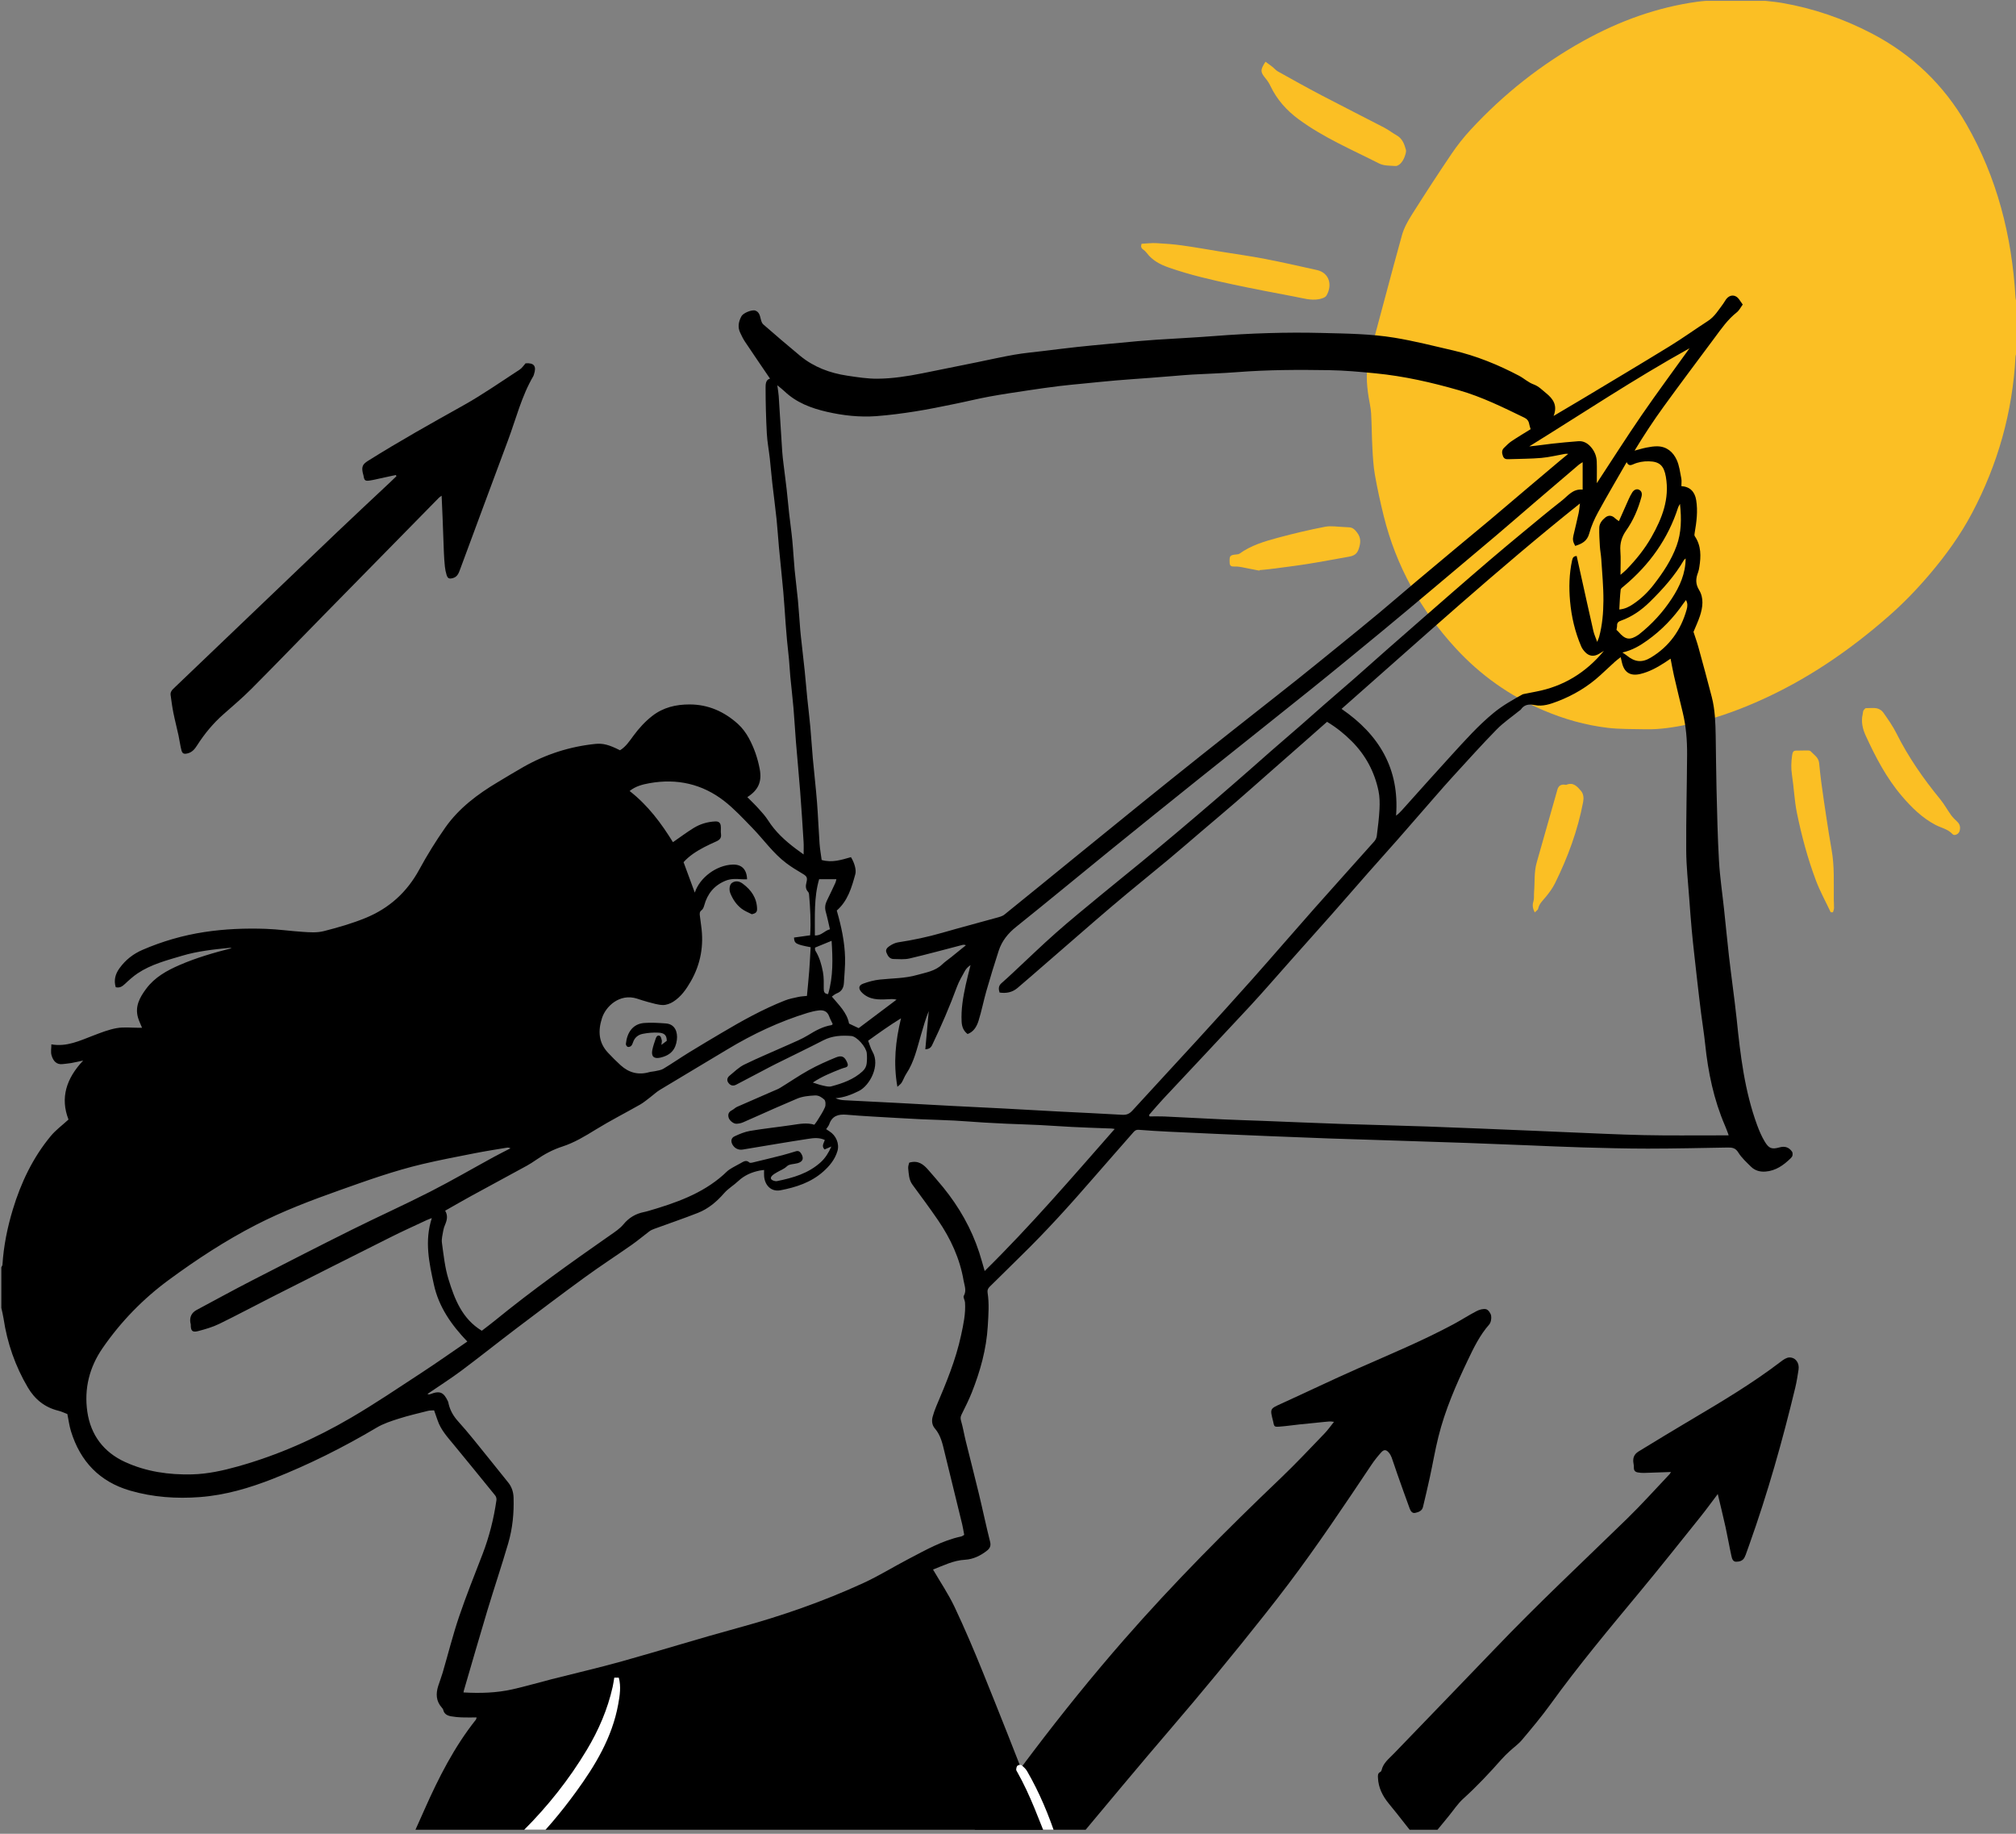 <svg width="221" height="201" viewBox="0 0 221 201" fill="none" xmlns="http://www.w3.org/2000/svg">
<rect x="0" y="0" width="221" height="201" fill="#808080" stroke="none"/>
<g clip-path="url(#clip0_2154_7786)">
<path d="M221.068 38.625C221.027 38.78 220.956 38.934 220.947 39.09C220.625 45.165 219.013 50.883 216.171 56.254C214.907 58.644 213.331 60.824 211.585 62.885C210.185 64.54 208.685 66.096 207.056 67.524C202.712 71.336 197.985 74.562 192.674 76.897C190.237 77.969 187.741 78.857 185.132 79.387C183.565 79.705 181.982 79.973 180.371 79.933C178.994 79.899 177.606 79.937 176.243 79.776C173.814 79.487 171.471 78.824 169.212 77.863C165.519 76.29 162.315 74.021 159.602 71.079C155.746 66.897 153.047 62.066 151.68 56.527C151.315 55.046 150.987 53.553 150.722 52.051C150.552 51.086 150.5 50.096 150.446 49.114C150.376 47.841 150.379 46.563 150.305 45.29C150.27 44.701 150.126 44.118 150.034 43.533C149.792 42.021 149.709 40.523 150.12 39.013C151.32 34.603 152.464 30.177 153.688 25.773C153.91 24.976 154.34 24.215 154.786 23.508C156.195 21.278 157.632 19.064 159.11 16.881C159.742 15.947 160.448 15.049 161.214 14.221C164.82 10.322 168.936 7.062 173.584 4.48C177.5 2.306 181.643 0.799 186.094 0.186C186.684 0.104 187.283 0.083 187.876 0.022C188.056 0.004 188.232 -0.053 188.41 -0.092H192.492C192.645 -0.05 192.797 0.011 192.954 0.031C193.748 0.131 194.55 0.183 195.338 0.318C198.794 0.915 202.075 2.045 205.184 3.665C209.609 5.97 213.085 9.301 215.561 13.611C218.93 19.474 220.549 25.863 220.944 32.586C220.956 32.786 221.023 32.983 221.065 33.182V38.625H221.068Z" fill="#FBBF24"/>
<path d="M187.065 36.268C186.086 37.744 185.106 39.221 184.128 40.698C182.397 43.308 180.676 45.925 178.949 48.538C177.21 51.166 175.463 53.79 173.736 56.427C173.67 56.529 173.527 56.46 173.548 56.348C173.731 55.301 173.81 54.234 173.774 53.17C173.745 52.273 173.662 51.343 173.429 50.473C173.332 50.116 173.18 49.737 172.863 49.52C172.527 49.29 172.098 49.283 171.705 49.283C169.755 49.281 167.801 49.335 165.853 49.27C165.747 49.268 165.747 49.112 165.851 49.107C165.816 49.069 165.809 48.999 165.863 48.961C167.326 47.897 168.808 46.861 170.308 45.85C172.972 44.056 175.694 42.347 178.471 40.731C181.248 39.116 184.075 37.586 186.949 36.151C187.02 36.115 187.116 36.192 187.065 36.268Z" fill="#FBBF24"/>
<path d="M101.456 224.289C101.113 223.974 100.745 223.684 100.438 223.339C100.143 223.008 100.036 222.606 100.093 222.136C100.308 220.383 100.527 218.627 100.67 216.867C100.787 215.433 100.798 213.989 100.859 212.471C100.607 212.612 100.426 212.727 100.232 212.817C99.84 212.999 99.65 212.928 99.415 212.575C98.989 211.933 99 211.32 99.461 210.691C99.959 210.01 100.452 209.323 100.897 208.607C101.106 208.271 101.231 207.869 101.329 207.48C101.409 207.16 101.473 206.931 101.855 206.823C102.124 206.747 102.391 206.511 102.567 206.277C106.139 201.517 109.67 196.726 113.264 191.983C116.449 187.782 119.76 183.681 123.231 179.711C128.661 173.502 134.472 167.666 140.436 161.975C142.075 160.411 143.623 158.753 145.196 157.122C145.575 156.729 145.89 156.273 146.235 155.846C145.835 155.772 145.5 155.82 145.163 155.855C144.263 155.949 143.362 156.033 142.464 156.128C141.73 156.206 141 156.317 140.265 156.37C139.683 156.412 139.678 156.38 139.561 155.782C139.206 154.398 139.215 154.419 140.42 153.87C143.263 152.575 146.08 151.221 148.937 149.961C152.417 148.426 155.932 146.968 159.29 145.17C160.159 144.705 160.99 144.165 161.865 143.71C162.175 143.549 162.591 143.427 162.908 143.5C163.144 143.555 163.413 143.935 163.461 144.208C163.515 144.516 163.443 144.956 163.246 145.181C162.227 146.342 161.562 147.706 160.909 149.077C159.612 151.794 158.411 154.553 157.682 157.486C157.318 158.948 157.065 160.438 156.746 161.912C156.508 163.006 156.251 164.096 155.989 165.186C155.886 165.609 155.511 165.742 155.15 165.823C154.795 165.902 154.631 165.609 154.532 165.341C154.065 164.076 153.616 162.804 153.166 161.533C152.956 160.938 152.768 160.333 152.551 159.74C152.481 159.552 152.374 159.366 152.244 159.214C151.964 158.883 151.712 158.859 151.418 159.185C151.035 159.612 150.671 160.063 150.352 160.54C147.393 164.959 144.441 169.383 141.235 173.627C139.54 175.872 137.78 178.067 136.016 180.258C134.327 182.354 132.607 184.426 130.877 186.49C129.186 188.507 127.459 190.494 125.761 192.504C123.876 194.735 122.002 196.973 120.131 199.216C118.05 201.709 115.959 204.194 113.906 206.71C111.008 210.259 108.067 213.779 105.586 217.643C104.705 219.016 103.968 220.483 103.19 221.922C102.734 222.768 102.351 223.659 101.582 224.289H101.457H101.456Z" fill="black"/>
<path d="M183.172 161.343C182.131 161.38 181.167 161.42 180.201 161.445C179.977 161.451 179.748 161.427 179.527 161.387C179.252 161.336 179.097 161.17 179.11 160.868C179.116 160.729 179.103 160.585 179.076 160.447C178.96 159.837 179.115 159.401 179.638 159.083C181.517 157.937 183.397 156.792 185.291 155.67C188.692 153.658 192.088 151.639 195.237 149.235C195.501 149.033 195.829 148.802 196.136 148.79C196.829 148.762 197.277 149.387 197.163 150.123C197.06 150.789 196.957 151.457 196.799 152.112C195.399 157.927 193.774 163.677 191.763 169.312C191.631 169.678 191.504 170.044 191.372 170.409C191.337 170.504 191.292 170.596 191.248 170.689C191.061 171.084 190.677 171.177 190.318 171.178C189.937 171.178 189.856 170.79 189.794 170.504C189.564 169.467 189.387 168.419 189.159 167.382C188.9 166.205 188.609 165.035 188.307 163.757C187.633 164.647 187.053 165.452 186.433 166.225C184.218 168.986 182.02 171.759 179.761 174.482C176.41 178.52 173.043 182.543 169.968 186.802C168.994 188.15 167.918 189.429 166.847 190.704C166.455 191.172 165.936 191.533 165.485 191.952C165.186 192.231 164.886 192.512 164.616 192.819C163.282 194.334 161.901 195.8 160.401 197.158C159.799 197.703 159.344 198.411 158.823 199.045C158.261 199.727 157.708 200.416 157.137 201.09C156.979 201.277 156.79 201.449 156.583 201.579C156.032 201.928 155.646 201.9 155.22 201.398C154.503 200.552 153.834 199.665 153.143 198.796C152.849 198.427 152.549 198.06 152.249 197.694C151.574 196.868 151.101 195.956 151.057 194.863C151.047 194.618 151.019 194.363 151.308 194.224C151.372 194.193 151.436 194.106 151.451 194.034C151.629 193.233 152.266 192.765 152.784 192.225C156.481 188.375 160.205 184.553 163.894 180.696C168.582 175.793 173.536 171.164 178.393 166.433C180 164.867 181.497 163.188 183.043 161.56C183.082 161.519 183.102 161.461 183.171 161.344L183.172 161.343Z" fill="black"/>
<path d="M43.387 52.064C42.839 52.183 42.291 52.304 41.742 52.422C41.322 52.512 40.904 52.619 40.481 52.677C40.022 52.739 39.931 52.641 39.855 52.161C39.836 52.04 39.789 51.925 39.764 51.806C39.632 51.161 39.754 50.88 40.326 50.522C43.742 48.376 47.261 46.409 50.782 44.441C52.916 43.249 54.926 41.836 56.98 40.503C57.227 40.342 57.397 40.06 57.616 39.821C58.548 39.754 58.839 40.133 58.53 41.048C58.51 41.106 58.498 41.169 58.468 41.22C57.172 43.425 56.571 45.904 55.685 48.27C53.925 52.974 52.191 57.689 50.442 62.397C50.293 62.797 50.152 63.219 49.664 63.359C49.253 63.477 49.081 63.414 48.956 63.016C48.865 62.726 48.805 62.42 48.772 62.118C48.717 61.607 48.682 61.094 48.661 60.579C48.607 59.305 48.568 58.029 48.518 56.755C48.488 55.973 48.45 55.193 48.412 54.334C48.273 54.436 48.188 54.482 48.123 54.549C43.878 58.87 39.632 63.192 35.39 67.517C32.779 70.18 30.19 72.865 27.557 75.507C26.587 76.481 25.532 77.374 24.5 78.284C23.362 79.285 22.412 80.437 21.599 81.711C21.356 82.094 21.073 82.444 20.594 82.57C20.188 82.677 19.994 82.627 19.89 82.234C19.751 81.704 19.688 81.155 19.571 80.619C19.39 79.785 19.173 78.957 19.005 78.12C18.877 77.482 18.794 76.835 18.705 76.189C18.666 75.907 18.786 75.698 19.002 75.492C24.991 69.773 30.97 64.042 36.96 58.323C38.881 56.488 40.83 54.682 42.766 52.861C43 52.641 43.229 52.416 43.461 52.193C43.437 52.15 43.414 52.107 43.39 52.064H43.387Z" fill="black"/>
<path d="M125.142 26.719C125.723 26.691 126.244 26.623 126.759 26.65C127.7 26.7 128.644 26.769 129.576 26.899C131.013 27.099 132.443 27.357 133.875 27.59C135.47 27.849 137.072 28.069 138.658 28.375C140.57 28.744 142.47 29.176 144.371 29.6C145.738 29.905 146.076 31.257 145.414 32.392C145.283 32.618 144.873 32.741 144.57 32.796C143.701 32.952 142.857 32.692 142.014 32.532C139.743 32.101 137.472 31.672 135.212 31.19C132.83 30.682 130.455 30.139 128.15 29.333C127.203 29.003 126.334 28.562 125.714 27.733C125.604 27.588 125.468 27.45 125.318 27.348C125.023 27.152 125.083 26.917 125.143 26.721L125.142 26.719Z" fill="#FBBF24"/>
<path d="M138.726 6.765C139.003 6.969 139.246 7.138 139.477 7.321C139.686 7.485 139.86 7.705 140.087 7.831C141.666 8.71 143.242 9.594 144.843 10.434C147.137 11.637 149.455 12.799 151.754 13.995C152.226 14.242 152.65 14.579 153.116 14.841C153.729 15.185 153.944 15.788 154.114 16.391C154.183 16.637 154.06 16.957 153.963 17.22C153.871 17.466 153.728 17.71 153.549 17.9C153.409 18.049 153.172 18.209 152.99 18.196C152.383 18.153 151.706 18.184 151.189 17.921C148.194 16.4 145.082 15.081 142.356 13.071C141.044 12.104 139.981 10.92 139.273 9.433C139.133 9.14 138.954 8.856 138.746 8.606C138.156 7.898 138.134 7.674 138.728 6.766L138.726 6.765Z" fill="#FBBF24"/>
<path d="M204.51 77.621C205.029 77.621 205.405 77.564 205.75 77.64C206.005 77.696 206.295 77.876 206.442 78.088C206.959 78.826 207.489 79.57 207.89 80.372C209.191 82.976 210.837 85.343 212.679 87.587C213.131 88.137 213.473 88.775 213.892 89.354C214.083 89.617 214.327 89.845 214.565 90.071C214.871 90.362 214.924 90.711 214.815 91.091C214.717 91.429 214.249 91.656 214.041 91.427C213.526 90.86 212.795 90.744 212.169 90.413C210.702 89.639 209.547 88.498 208.489 87.258C206.793 85.273 205.597 82.969 204.518 80.62C204.208 79.944 203.993 79.116 204.19 78.3C204.224 78.16 204.213 78 204.278 77.881C204.353 77.744 204.491 77.642 204.51 77.621Z" fill="#FBBF24"/>
<path d="M200.687 99.989C200.14 98.829 199.514 97.698 199.065 96.502C198.164 94.102 197.499 91.621 196.985 89.111C196.705 87.736 196.655 86.315 196.44 84.924C196.33 84.22 196.354 83.539 196.451 82.843C196.524 82.33 196.603 82.25 197.113 82.271C197.378 82.282 197.644 82.25 197.909 82.258C198.105 82.263 198.378 82.227 198.481 82.338C198.844 82.724 199.354 83.016 199.417 83.626C199.494 84.358 199.565 85.093 199.665 85.823C199.835 87.076 200.018 88.326 200.209 89.576C200.391 90.765 200.572 91.955 200.785 93.139C201.112 94.954 201.009 96.785 201.026 98.612C201.029 98.92 201.061 99.229 201.051 99.536C201.047 99.689 200.976 99.841 200.935 99.993C200.852 99.991 200.77 99.99 200.687 99.989Z" fill="#FBBF24"/>
<path d="M138.06 62.546C137.338 62.405 136.617 62.259 135.894 62.128C135.697 62.092 135.492 62.088 135.289 62.095C134.973 62.105 134.807 62.036 134.795 61.651C134.774 60.923 134.813 60.841 135.529 60.773C135.647 60.761 135.785 60.752 135.875 60.687C137.153 59.77 138.635 59.331 140.119 58.933C141.819 58.476 143.537 58.068 145.264 57.737C145.931 57.609 146.649 57.748 147.344 57.767C147.509 57.772 147.672 57.794 147.836 57.795C148.263 57.8 148.493 58.014 148.762 58.364C149.237 58.984 149.159 59.54 148.936 60.198C148.755 60.731 148.399 60.925 147.904 61.012C146.373 61.28 144.849 61.576 143.314 61.819C141.962 62.034 140.601 62.194 139.242 62.372C138.855 62.423 138.464 62.451 138.076 62.49C138.071 62.51 138.065 62.528 138.061 62.548L138.06 62.546Z" fill="#FBBF24"/>
<path d="M168.24 100.009C168.016 99.556 167.969 99.211 168.098 98.802C168.197 98.487 168.14 98.125 168.169 97.785C168.261 96.708 168.156 95.611 168.454 94.554C169.099 92.259 169.757 89.966 170.409 87.672C170.515 87.3 170.621 86.927 170.725 86.555C170.836 86.161 171.084 85.976 171.468 86C171.55 86.005 171.645 86.046 171.712 86.019C172.464 85.707 172.894 86.197 173.303 86.676C173.601 87.025 173.629 87.482 173.548 87.907C172.955 91.025 171.867 93.978 170.463 96.814C170.202 97.343 169.843 97.832 169.469 98.289C169.131 98.701 168.731 99.048 168.615 99.608C168.587 99.745 168.396 99.849 168.242 100.008L168.24 100.009Z" fill="#FBBF24"/>
<path d="M0.151 138.896C0.192 138.807 0.263 138.721 0.269 138.63C0.398 136.558 0.811 134.532 1.41 132.556C2.298 129.626 3.603 126.885 5.57 124.513C6.112 123.86 6.82 123.343 7.509 122.711C6.585 120.336 7.265 118.209 9.118 116.246C8.595 116.355 8.195 116.449 7.79 116.521C7.489 116.574 7.181 116.592 6.878 116.632C6.216 116.719 5.833 116.311 5.648 115.661C5.547 115.307 5.631 114.9 5.631 114.469C7.317 114.771 8.751 114.066 10.224 113.506C11.065 113.186 11.918 112.845 12.796 112.691C13.591 112.552 14.428 112.656 15.246 112.653C15.347 112.653 15.448 112.653 15.573 112.653C15.421 112.281 15.249 111.934 15.139 111.571C14.761 110.328 15.314 109.333 16.019 108.383C16.962 107.111 18.291 106.38 19.7 105.769C21.533 104.975 23.444 104.422 25.395 103.929C25.317 103.916 25.238 103.886 25.164 103.892C23.412 104.065 21.663 104.252 19.968 104.757C18.285 105.258 16.572 105.695 15.089 106.686C14.581 107.026 14.123 107.447 13.677 107.865C13.386 108.137 13.101 108.31 12.686 108.205C12.457 107.427 12.642 106.76 13.101 106.124C13.759 105.212 14.607 104.55 15.628 104.11C17.807 103.17 20.068 102.515 22.416 102.158C24.645 101.819 26.887 101.732 29.133 101.809C30.486 101.856 31.833 102.051 33.185 102.139C33.957 102.189 34.724 102.255 35.506 102.057C37.061 101.66 38.597 101.222 40.084 100.612C42.678 99.545 44.615 97.787 45.961 95.312C46.824 93.726 47.779 92.18 48.816 90.704C50.311 88.58 52.357 87.046 54.569 85.728C55.506 85.17 56.436 84.6 57.384 84.061C59.829 82.674 62.454 81.829 65.253 81.54C66.109 81.452 66.776 81.636 67.967 82.237C68.613 81.844 69.016 81.216 69.454 80.624C70.045 79.825 70.704 79.099 71.49 78.483C72.701 77.536 74.094 77.211 75.596 77.213C77.651 77.215 79.402 78.002 80.897 79.353C81.374 79.784 81.78 80.336 82.089 80.903C82.669 81.965 83.061 83.112 83.285 84.306C83.542 85.675 83.133 86.601 81.925 87.371C82.342 87.795 82.768 88.198 83.16 88.634C83.529 89.044 83.909 89.458 84.202 89.921C84.999 91.176 86.069 92.15 87.24 93.031C87.499 93.226 87.763 93.412 88.096 93.656C88.096 93.142 88.118 92.717 88.092 92.297C87.978 90.47 87.863 88.642 87.722 86.817C87.581 84.972 87.401 83.131 87.251 81.288C87.151 80.06 87.089 78.828 86.983 77.599C86.885 76.456 86.746 75.315 86.638 74.173C86.577 73.54 86.549 72.904 86.491 72.271C86.426 71.559 86.338 70.848 86.27 70.136C86.213 69.544 86.168 68.952 86.124 68.359C86.038 67.194 85.972 66.027 85.867 64.863C85.723 63.25 85.546 61.639 85.394 60.026C85.296 58.984 85.237 57.939 85.128 56.9C84.989 55.577 84.809 54.258 84.66 52.936C84.558 52.041 84.489 51.142 84.389 50.247C84.286 49.333 84.11 48.423 84.061 47.507C83.972 45.845 83.927 44.178 83.926 42.513C83.926 42.135 83.929 41.618 84.413 41.503C83.498 40.155 82.573 38.806 81.663 37.445C81.46 37.142 81.303 36.804 81.144 36.474C80.842 35.845 80.965 35.238 81.284 34.655C81.476 34.304 82.438 33.911 82.805 34.045C83.234 34.2 83.302 34.599 83.4 34.982C83.452 35.185 83.522 35.426 83.668 35.553C85.004 36.715 86.346 37.871 87.711 38.999C89.21 40.236 90.974 40.891 92.874 41.176C93.968 41.341 95.076 41.517 96.177 41.51C97.838 41.499 99.489 41.24 101.121 40.915C103.125 40.516 105.127 40.106 107.129 39.7C108.491 39.423 109.847 39.112 111.216 38.875C112.286 38.691 113.371 38.594 114.45 38.463C115.652 38.316 116.853 38.166 118.057 38.034C119.119 37.918 120.183 37.82 121.247 37.719C122.413 37.607 123.579 37.496 124.747 37.392C125.403 37.333 126.06 37.282 126.717 37.24C128.854 37.102 130.991 36.997 133.125 36.832C137.052 36.528 140.983 36.395 144.92 36.496C147.574 36.564 150.241 36.584 152.864 37.016C155.026 37.372 157.159 37.914 159.297 38.411C161.831 38.999 164.224 39.974 166.521 41.184C167.064 41.471 167.538 41.922 168.105 42.127C168.683 42.337 169.055 42.744 169.498 43.103C170.271 43.729 170.76 44.441 170.311 45.591C171.416 44.937 172.402 44.359 173.381 43.771C176.598 41.837 179.825 39.919 183.022 37.955C184.455 37.076 185.823 36.09 187.235 35.176C187.97 34.7 188.394 33.966 188.899 33.298C189.023 33.136 189.108 32.946 189.233 32.785C189.65 32.248 190.283 32.271 190.656 32.825C190.765 32.986 190.877 33.143 191.044 33.381C190.839 33.654 190.664 34.023 190.376 34.248C189.39 35.022 188.697 36.037 187.964 37.021C186.098 39.533 184.214 42.034 182.377 44.568C181.251 46.12 180.198 47.725 179.187 49.394C179.623 49.28 180.054 49.143 180.496 49.057C180.896 48.98 181.309 48.908 181.714 48.92C182.73 48.95 183.42 49.558 183.809 50.414C184.092 51.035 184.174 51.753 184.309 52.435C184.363 52.709 184.318 53.004 184.318 53.284C185.258 53.344 185.791 53.894 185.941 54.815C186.137 56.017 185.983 57.194 185.78 58.374C185.758 58.503 185.723 58.676 185.785 58.766C186.5 59.818 186.475 60.971 186.286 62.151C186.254 62.353 186.217 62.559 186.145 62.748C185.89 63.414 185.846 63.992 186.267 64.681C186.791 65.542 186.666 66.557 186.357 67.5C186.153 68.12 185.869 68.714 185.646 69.26C185.829 69.823 186.025 70.356 186.175 70.901C186.678 72.735 187.18 74.57 187.654 76.412C188.01 77.795 188.051 79.216 188.079 80.634C188.116 82.57 188.119 84.507 188.169 86.442C188.237 89.078 188.287 91.715 188.439 94.346C188.541 96.13 188.809 97.904 188.998 99.683C189.176 101.36 189.339 103.038 189.525 104.714C189.652 105.857 189.808 106.998 189.949 108.14C190.094 109.323 190.259 110.506 190.379 111.692C190.781 115.64 191.246 119.574 192.625 123.33C192.85 123.943 193.113 124.553 193.447 125.112C193.906 125.879 194.21 126.001 195.069 125.765C195.671 125.598 196.102 125.749 196.444 126.223C196.519 126.328 196.521 126.515 196.496 126.653C196.477 126.764 196.383 126.874 196.296 126.959C195.52 127.716 194.667 128.329 193.534 128.414C192.926 128.46 192.378 128.303 191.948 127.878C191.454 127.389 190.919 126.908 190.561 126.326C190.252 125.821 189.893 125.771 189.399 125.779C186.473 125.831 183.547 125.896 180.622 125.898C178.253 125.898 175.884 125.833 173.514 125.767C171.435 125.709 169.358 125.608 167.28 125.526C165.141 125.442 163.001 125.352 160.863 125.277C158.373 125.188 155.882 125.111 153.392 125.031C150.819 124.948 148.245 124.872 145.672 124.783C143.532 124.708 141.392 124.621 139.253 124.534C137.319 124.456 135.386 124.372 133.453 124.288C131.663 124.209 129.875 124.131 128.086 124.041C126.997 123.987 125.907 123.922 124.821 123.835C124.55 123.814 124.404 123.925 124.249 124.103C122.799 125.764 121.337 127.414 119.892 129.079C117.327 132.039 114.705 134.945 111.897 137.68C110.76 138.788 109.646 139.917 108.506 141.021C108.305 141.217 108.22 141.412 108.261 141.674C108.453 142.903 108.356 144.128 108.282 145.363C108.131 147.893 107.459 150.286 106.536 152.62C106.205 153.455 105.793 154.259 105.398 155.067C105.282 155.304 105.281 155.489 105.358 155.753C105.569 156.473 105.689 157.22 105.869 157.95C106.341 159.869 106.839 161.781 107.301 163.701C107.726 165.461 108.095 167.236 108.539 168.992C108.654 169.444 108.502 169.719 108.206 169.955C107.503 170.515 106.673 170.912 105.801 170.96C104.502 171.03 103.408 171.607 102.28 172.034C103.085 173.414 103.97 174.718 104.637 176.126C105.745 178.468 106.76 180.857 107.733 183.26C109.523 187.677 111.271 192.111 113.004 196.55C115.411 202.713 117.581 208.959 119.621 215.252C120.765 218.782 122.084 222.246 123.497 225.675C123.783 226.371 123.958 227.114 124.211 227.826C124.423 228.425 124.714 228.999 124.896 229.606C125.114 230.335 125.271 231.083 125.42 231.829C125.533 232.386 125.437 232.426 124.908 232.7C124.261 233.035 123.562 233.08 122.878 233.128C121.545 233.22 120.207 233.242 118.871 233.271C116.627 233.321 114.383 233.412 112.141 233.374C110.276 233.343 108.413 233.151 106.549 233.03C105.935 232.99 105.321 232.944 104.707 232.909C103.866 232.861 103.026 232.807 102.184 232.78C100.374 232.726 98.56 232.74 96.755 232.627C94.96 232.514 93.141 232.544 91.389 232.034C90.762 231.851 90.144 231.626 89.538 231.379C89.129 231.212 88.843 230.911 88.707 230.451C88.612 230.13 88.433 229.819 88.233 229.548C87.314 228.311 86.862 226.862 86.373 225.438C85.501 222.899 84.677 220.344 83.825 217.766C83.721 217.938 83.609 218.098 83.521 218.27C82.493 220.292 81.493 222.328 80.436 224.335C79.636 225.855 79.188 227.481 78.813 229.139C78.709 229.596 78.586 230.054 78.419 230.492C78.13 231.245 77.652 231.833 76.883 232.168C76.463 232.351 76.069 232.35 75.634 232.263C75.325 232.2 74.992 232.213 74.674 232.244C73.212 232.386 71.797 232.83 70.298 232.809C69.349 232.795 68.395 233.054 67.442 233.188C67.2 233.222 66.954 233.268 66.711 233.269C64.731 233.272 62.752 233.274 60.774 233.257C60.014 233.25 59.256 233.172 58.497 233.156C56.664 233.114 54.845 233.301 53.026 233.501C51.844 233.631 50.653 233.681 49.467 233.776C49.27 233.791 49.078 233.856 48.883 233.898H46.409C46.238 233.856 46.068 233.793 45.894 233.775C44.753 233.652 43.612 233.538 42.471 233.422C41.574 233.33 40.677 233.252 39.782 233.144C39.173 233.071 38.562 232.985 37.963 232.854C37.473 232.747 37.109 232.458 37.017 231.92C37.003 231.841 36.998 231.747 36.953 231.687C36.496 231.078 36.434 230.431 36.707 229.725C36.778 229.542 36.756 229.32 36.764 229.115C36.778 228.751 36.735 228.376 36.797 228.02C37.365 224.827 38 221.648 38.877 218.522C40.001 214.514 41.215 210.535 42.843 206.698C44.037 203.883 45.31 201.102 46.55 198.306C48.087 194.843 49.795 191.476 52.169 188.489C52.209 188.439 52.213 188.358 52.249 188.245C51.661 188.245 51.126 188.259 50.592 188.24C50.224 188.227 49.854 188.187 49.49 188.128C49.069 188.058 48.7 187.902 48.588 187.419C48.566 187.325 48.494 187.235 48.426 187.159C47.794 186.453 47.77 185.646 48.038 184.796C48.192 184.308 48.382 183.83 48.526 183.339C49.125 181.295 49.639 179.223 50.322 177.208C51.103 174.898 52.019 172.633 52.895 170.357C53.634 168.438 54.131 166.459 54.422 164.428C54.445 164.266 54.391 164.048 54.29 163.923C52.79 162.067 51.279 160.221 49.764 158.378C49.073 157.537 48.323 156.736 47.968 155.672C47.847 155.311 47.717 154.953 47.587 154.585C47.33 154.605 47.118 154.59 46.922 154.64C45.853 154.911 44.777 155.158 43.728 155.492C42.896 155.756 42.04 156.033 41.296 156.475C37.659 158.632 33.893 160.52 29.96 162.072C27.366 163.096 24.7 163.882 21.916 164.092C19.343 164.287 16.773 164.112 14.272 163.386C10.916 162.414 8.803 160.186 7.783 156.886C7.592 156.269 7.514 155.618 7.385 154.991C7.045 154.863 6.727 154.706 6.389 154.624C4.904 154.26 3.817 153.375 3.054 152.082C1.67 149.737 0.792 147.211 0.389 144.518C0.33 144.127 0.228 143.742 0.146 143.354V138.9L0.151 138.896ZM167.791 47.04C167.731 46.828 167.667 46.656 167.636 46.477C167.581 46.148 167.409 45.928 167.107 45.781C164.778 44.651 162.456 43.501 159.955 42.782C156.954 41.919 153.914 41.225 150.8 40.922C149.104 40.757 147.401 40.6 145.699 40.573C142.342 40.519 138.984 40.527 135.63 40.789C133.991 40.917 132.343 40.963 130.7 41.055C130.044 41.092 129.389 41.154 128.733 41.206C127.832 41.277 126.931 41.352 126.03 41.421C124.801 41.515 123.57 41.593 122.342 41.699C121.156 41.799 119.973 41.924 118.788 42.041C117.89 42.13 116.99 42.207 116.095 42.318C114.979 42.456 113.863 42.613 112.75 42.782C111.319 42.998 109.885 43.207 108.461 43.468C107.198 43.7 105.949 44.012 104.69 44.266C103.251 44.557 101.813 44.861 100.362 45.089C98.928 45.314 97.484 45.508 96.036 45.614C94.229 45.745 92.44 45.547 90.667 45.143C88.922 44.744 87.299 44.133 85.979 42.873C85.77 42.673 85.536 42.498 85.21 42.227C85.276 42.718 85.341 43.061 85.364 43.406C85.497 45.435 85.616 47.464 85.749 49.493C85.779 49.962 85.841 50.431 85.897 50.899C86.007 51.813 86.132 52.725 86.236 53.639C86.336 54.514 86.408 55.391 86.506 56.265C86.614 57.24 86.757 58.212 86.851 59.189C86.957 60.289 87.01 61.395 87.114 62.496C87.217 63.594 87.368 64.689 87.471 65.787C87.574 66.889 87.639 67.993 87.73 69.095C87.768 69.564 87.827 70.031 87.879 70.5C87.991 71.517 88.112 72.533 88.216 73.552C88.317 74.531 88.393 75.513 88.492 76.491C88.599 77.553 88.734 78.611 88.83 79.674C88.935 80.82 88.999 81.97 89.103 83.117C89.248 84.713 89.434 86.306 89.561 87.904C89.681 89.422 89.734 90.945 89.842 92.464C89.885 93.073 89.997 93.678 90.073 94.261C91.233 94.595 92.272 94.234 93.283 93.951C93.631 94.499 93.898 95.32 93.765 95.807C93.365 97.271 92.944 98.738 91.73 99.803C92.236 101.556 92.592 103.233 92.639 104.955C92.665 105.877 92.561 106.801 92.513 107.724C92.484 108.273 92.263 108.685 91.713 108.89C91.527 108.96 91.372 109.11 91.19 109.233C91.958 110.163 92.852 110.981 93.076 112.195C93.43 112.363 93.759 112.517 94.131 112.693C95.506 111.659 96.895 110.614 98.284 109.57C97.918 109.473 97.601 109.511 97.283 109.528C96.292 109.58 95.32 109.593 94.52 108.828C94.09 108.416 94.071 108.019 94.621 107.818C95.208 107.602 95.83 107.434 96.45 107.369C97.816 107.223 99.203 107.247 100.537 106.864C101.492 106.591 102.504 106.454 103.272 105.717C103.582 105.419 103.945 105.176 104.282 104.905C104.818 104.474 105.351 104.04 105.886 103.607C105.719 103.537 105.601 103.548 105.486 103.578C103.566 104.074 101.654 104.6 99.724 105.052C99.156 105.185 98.538 105.127 97.945 105.115C97.513 105.105 97.315 104.766 97.173 104.41C97.033 104.06 97.299 103.843 97.517 103.693C97.793 103.503 98.126 103.339 98.453 103.289C100.094 103.04 101.712 102.697 103.308 102.236C105.253 101.674 107.212 101.162 109.162 100.617C109.489 100.527 109.857 100.448 110.11 100.245C112.741 98.129 115.352 95.986 117.972 93.856C120.383 91.894 122.794 89.932 125.212 87.979C127.324 86.274 129.441 84.575 131.564 82.884C133.541 81.309 135.528 79.75 137.51 78.184C139.121 76.913 140.738 75.648 142.343 74.368C143.9 73.124 145.447 71.867 146.994 70.61C148.398 69.469 149.802 68.33 151.191 67.172C152.549 66.041 153.884 64.882 155.235 63.743C156.633 62.564 158.037 61.392 159.441 60.221C160.736 59.142 162.039 58.072 163.329 56.989C164.746 55.797 166.152 54.594 167.565 53.398C168.711 52.428 169.86 51.46 171.008 50.492C171.285 50.26 171.566 50.033 171.916 49.745C171.727 49.745 171.646 49.734 171.569 49.747C170.703 49.898 169.842 50.115 168.97 50.192C167.804 50.294 166.63 50.286 165.459 50.329C165.163 50.34 164.893 50.355 164.758 49.992C164.629 49.651 164.608 49.346 164.882 49.081C165.146 48.826 165.406 48.555 165.709 48.352C166.386 47.897 167.089 47.481 167.79 47.045L167.791 47.04ZM46.855 152.786C46.985 152.856 47.081 152.842 47.17 152.808C48.289 152.375 48.657 152.663 49.11 153.604C49.153 153.694 49.161 153.801 49.185 153.9C49.357 154.614 49.711 155.222 50.202 155.769C50.794 156.427 51.367 157.104 51.925 157.791C53.197 159.356 54.456 160.932 55.719 162.504C56.107 162.986 56.281 163.554 56.299 164.157C56.353 165.849 56.19 167.528 55.715 169.15C54.992 171.623 54.168 174.066 53.423 176.533C52.544 179.448 51.706 182.376 50.85 185.298C50.831 185.363 50.824 185.432 50.81 185.505C52.656 185.611 54.444 185.557 56.199 185.16C57.637 184.834 59.055 184.417 60.486 184.052C63.047 183.399 65.624 182.808 68.169 182.097C72.45 180.901 76.695 179.575 80.984 178.407C85.664 177.13 90.226 175.542 94.63 173.521C96.339 172.737 97.946 171.733 99.619 170.864C101.47 169.903 103.287 168.852 105.363 168.412C105.474 168.388 105.572 168.304 105.699 168.235C105.622 167.834 105.568 167.451 105.478 167.078C104.842 164.454 104.2 161.833 103.555 159.212C103.325 158.277 103.146 157.332 102.475 156.56C102.178 156.219 102.111 155.731 102.245 155.268C102.353 154.894 102.475 154.522 102.627 154.164C103.711 151.618 104.776 149.063 105.358 146.345C105.612 145.165 105.872 143.977 105.788 142.755C105.771 142.51 105.562 142.199 105.653 142.038C105.986 141.456 105.722 140.895 105.632 140.361C105.222 137.942 104.207 135.759 102.832 133.746C101.929 132.424 100.972 131.139 100.025 129.848C99.627 129.306 99.623 128.673 99.559 128.055C99.537 127.828 99.639 127.588 99.668 127.437C100.65 127.145 101.236 127.624 101.765 128.236C102.315 128.874 102.878 129.505 103.408 130.159C105.14 132.297 106.486 134.653 107.343 137.275C107.556 137.924 107.73 138.585 107.944 139.314C112.996 134.342 117.555 129.022 122.194 123.746C121.913 123.681 121.669 123.688 121.426 123.68C120.13 123.631 118.833 123.588 117.538 123.523C116.346 123.465 115.156 123.372 113.965 123.313C112.751 123.253 111.537 123.221 110.323 123.168C109.501 123.133 108.678 123.091 107.857 123.04C106.769 122.973 105.681 122.879 104.593 122.822C103.4 122.761 102.206 122.733 101.014 122.681C100.13 122.642 99.246 122.592 98.362 122.539C96.514 122.428 94.664 122.343 92.821 122.184C91.905 122.104 91.228 122.293 90.9 123.233C90.836 123.419 90.686 123.576 90.564 123.763C90.698 123.853 90.812 123.935 90.934 124.01C91.649 124.451 92.039 125.367 91.803 126.164C91.532 127.081 90.945 127.797 90.243 128.419C88.906 129.605 87.268 130.135 85.563 130.463C84.579 130.653 83.846 129.967 83.764 128.918C83.747 128.703 83.762 128.486 83.762 128.238C83.547 128.267 83.404 128.278 83.265 128.306C82.387 128.486 81.597 128.826 80.93 129.455C80.438 129.92 79.827 130.271 79.388 130.775C78.574 131.71 77.655 132.49 76.508 132.941C74.933 133.56 73.327 134.105 71.737 134.687C71.549 134.755 71.357 134.836 71.198 134.955C70.543 135.445 69.92 135.978 69.251 136.446C67.542 137.645 65.788 138.781 64.1 140.01C61.564 141.856 59.062 143.747 56.562 145.641C54.55 147.164 52.58 148.744 50.556 150.253C49.358 151.145 48.093 151.947 46.859 152.79L46.855 152.786ZM125.969 122.201C125.984 122.258 125.997 122.314 126.012 122.37C126.543 122.37 127.075 122.35 127.606 122.374C129.787 122.475 131.966 122.596 134.147 122.696C135.567 122.761 136.988 122.801 138.409 122.855C141.27 122.966 144.131 123.092 146.992 123.19C150.143 123.296 153.295 123.361 156.446 123.474C160.398 123.616 164.35 123.787 168.301 123.949C169.392 123.993 170.483 124.047 171.573 124.09C174.455 124.206 177.336 124.357 180.219 124.419C182.938 124.478 185.66 124.442 188.38 124.446C188.745 124.446 189.11 124.446 189.498 124.446C189.471 124.357 189.459 124.301 189.437 124.246C189.326 123.96 189.223 123.672 189.102 123.39C187.867 120.531 187.245 117.525 186.925 114.443C186.807 113.303 186.619 112.169 186.475 111.031C186.33 109.892 186.199 108.751 186.067 107.61C185.951 106.612 185.84 105.613 185.731 104.613C185.633 103.715 185.532 102.818 185.452 101.918C185.35 100.771 185.26 99.624 185.179 98.476C185.056 96.731 184.859 94.988 184.848 93.242C184.826 89.719 184.925 86.196 184.945 82.672C184.953 81.13 184.832 79.594 184.466 78.086C184.143 76.754 183.82 75.422 183.512 74.087C183.371 73.478 183.266 72.861 183.134 72.195C182.884 72.364 182.702 72.491 182.517 72.61C181.672 73.155 180.801 73.642 179.809 73.875C178.727 74.129 178.049 73.711 177.804 72.629C177.765 72.455 177.723 72.282 177.664 72.029C177.409 72.231 177.212 72.369 177.035 72.53C176.502 73.015 175.978 73.51 175.447 73.997C174.071 75.259 172.494 76.202 170.757 76.868C169.955 77.176 169.118 77.462 168.24 77.284C167.613 77.157 167.097 77.211 166.715 77.775C166.682 77.823 166.617 77.85 166.571 77.889C165.729 78.575 164.816 79.192 164.06 79.964C162.433 81.623 160.882 83.358 159.31 85.07C158.614 85.828 157.94 86.606 157.263 87.38C155.936 88.898 154.619 90.425 153.288 91.94C152.188 93.192 151.068 94.43 149.966 95.681C148.632 97.195 147.314 98.722 145.978 100.234C144.492 101.916 142.992 103.587 141.5 105.264C140.007 106.941 138.543 108.646 137.018 110.292C133.867 113.692 130.681 117.059 127.516 120.446C126.984 121.015 126.483 121.614 125.968 122.199L125.969 122.201ZM91.603 120.375C91.928 120.538 92.258 120.578 92.588 120.596C94.523 120.696 96.457 120.789 98.39 120.891C100.386 120.996 102.381 121.113 104.376 121.217C106.248 121.315 108.121 121.399 109.992 121.498C112.009 121.605 114.023 121.726 116.04 121.831C118.364 121.953 120.691 122.049 123.014 122.19C123.494 122.22 123.81 122.087 124.131 121.735C126.464 119.178 128.823 116.645 131.16 114.091C133.217 111.841 135.269 109.587 137.295 107.308C139.579 104.737 141.82 102.128 144.101 99.553C146.272 97.1 148.47 94.673 150.647 92.226C150.785 92.07 150.899 91.846 150.925 91.641C151.048 90.666 151.174 89.688 151.224 88.708C151.257 88.038 151.252 87.344 151.116 86.692C150.678 84.596 149.703 82.771 148.181 81.247C147.367 80.43 146.477 79.719 145.474 79.118C144.616 79.875 143.787 80.609 142.955 81.342C141.688 82.455 140.421 83.568 139.154 84.681C137.918 85.768 136.689 86.863 135.445 87.94C134.232 88.99 133.003 90.02 131.783 91.061C130.562 92.101 129.353 93.155 128.12 94.183C126.59 95.46 125.035 96.709 123.503 97.984C122.301 98.984 121.112 100.001 119.929 101.022C118.122 102.581 116.324 104.152 114.521 105.716C113.529 106.578 112.54 107.444 111.537 108.294C110.974 108.771 110.311 108.901 109.574 108.791C109.452 108.396 109.443 108.061 109.779 107.77C110.227 107.382 110.659 106.976 111.094 106.572C112.646 105.127 114.167 103.649 115.756 102.245C117.343 100.841 118.991 99.506 120.623 98.154C122.096 96.936 123.588 95.742 125.065 94.528C126.367 93.457 127.665 92.382 128.954 91.295C130.399 90.078 131.835 88.852 133.269 87.62C134.485 86.575 135.692 85.52 136.9 84.465C137.705 83.762 138.501 83.048 139.305 82.346C140.436 81.361 141.574 80.386 142.703 79.401C143.493 78.713 144.272 78.011 145.062 77.322C146.225 76.308 147.397 75.306 148.557 74.289C149.764 73.231 150.958 72.157 152.162 71.096C153.383 70.022 154.608 68.955 155.832 67.884C156.948 66.909 158.062 65.93 159.182 64.959C160.564 63.759 161.946 62.558 163.339 61.37C164.528 60.356 165.726 59.355 166.929 58.361C168.353 57.185 169.771 56 171.226 54.863C171.885 54.347 172.414 53.562 173.494 53.664V50.659C173.347 50.755 173.201 50.83 173.08 50.933C171.453 52.318 169.828 53.707 168.204 55.097C166.786 56.314 165.376 57.541 163.951 58.749C161.725 60.634 159.492 62.51 157.257 64.384C155.367 65.97 153.481 67.56 151.578 69.129C148.959 71.287 146.34 73.445 143.695 75.57C139.578 78.879 135.435 82.155 131.312 85.457C128.085 88.041 124.865 90.634 121.655 93.239C118.234 96.015 114.845 98.829 111.405 101.581C110.503 102.301 109.83 103.134 109.479 104.213C109.004 105.672 108.555 107.14 108.131 108.615C107.82 109.699 107.609 110.813 107.271 111.887C107.078 112.498 106.755 113.085 106.071 113.337C105.606 112.984 105.444 112.519 105.416 111.983C105.344 110.616 105.577 109.283 105.864 107.957C106.021 107.231 106.214 106.511 106.392 105.788C106.13 105.961 105.921 106.163 105.786 106.407C105.469 106.98 105.128 107.551 104.903 108.162C104.101 110.338 103.183 112.462 102.182 114.552C102.045 114.839 101.84 114.993 101.436 115.012C101.563 113.593 101.688 112.206 101.813 110.819C101.461 111.681 101.216 112.565 100.958 113.445C100.53 114.899 100.214 116.394 99.352 117.687C99.15 117.991 99.035 118.352 98.843 118.664C98.739 118.832 98.555 118.952 98.376 119.124C97.908 116.526 98.175 114.062 98.772 111.614C97.499 112.395 96.353 113.218 95.168 114.071C95.331 114.489 95.44 114.912 95.65 115.277C96.517 116.775 95.362 118.98 94.152 119.581C93.342 119.983 92.516 120.304 91.603 120.37L91.603 120.375ZM51.23 147.044C49.48 145.219 48.1 143.253 47.565 140.805C47.045 138.424 46.516 136.037 47.337 133.512C47.076 133.614 46.928 133.664 46.787 133.729C45.495 134.337 44.189 134.921 42.912 135.561C38.541 137.749 34.177 139.953 29.815 142.16C27.883 143.138 25.975 144.164 24.027 145.111C23.301 145.464 22.503 145.693 21.718 145.899C21.079 146.066 20.903 145.867 20.913 145.187C20.914 145.108 20.877 145.03 20.865 144.949C20.779 144.344 21.013 143.875 21.555 143.584C23.568 142.508 25.568 141.409 27.598 140.364C31.253 138.482 34.913 136.61 38.593 134.778C41.426 133.367 44.315 132.069 47.135 130.631C49.515 129.418 51.827 128.071 54.172 126.791C54.76 126.471 55.363 126.174 55.958 125.867C55.81 125.792 55.686 125.774 55.568 125.795C54.398 125.991 53.225 126.171 52.061 126.4C50.138 126.778 48.21 127.144 46.303 127.595C43.221 128.323 40.242 129.389 37.261 130.448C34.123 131.562 31.011 132.738 28.044 134.265C24.686 135.994 21.537 138.058 18.498 140.293C15.673 142.372 13.258 144.856 11.26 147.743C9.792 149.863 9.207 152.222 9.574 154.745C9.946 157.29 11.363 159.176 13.724 160.254C16.044 161.313 18.52 161.665 21.048 161.604C22.776 161.562 24.462 161.186 26.123 160.719C30.48 159.494 34.59 157.672 38.483 155.393C41.109 153.857 43.636 152.149 46.184 150.482C47.872 149.378 49.519 148.214 51.23 147.044ZM52.818 145.86C53.321 145.471 53.801 145.116 54.262 144.739C58.319 141.432 62.576 138.397 66.866 135.404C67.388 135.041 67.947 134.679 68.344 134.198C68.955 133.458 69.692 133.03 70.608 132.848C70.788 132.812 70.967 132.762 71.144 132.71C74.074 131.849 76.943 130.859 79.287 128.782C79.515 128.581 79.72 128.346 79.973 128.182C80.366 127.926 80.791 127.718 81.201 127.489C81.507 127.317 81.802 127.1 82.152 127.421C82.207 127.472 82.347 127.459 82.439 127.438C83.554 127.17 84.668 126.902 85.779 126.618C86.276 126.491 86.763 126.33 87.257 126.187C87.511 126.114 87.684 126.21 87.823 126.432C88.151 126.959 88.023 127.331 87.432 127.497C87.039 127.608 86.525 127.581 86.272 127.827C85.942 128.15 85.547 128.269 85.187 128.487C85.012 128.594 84.824 128.691 84.677 128.83C84.405 129.087 84.458 129.298 84.811 129.416C84.925 129.454 85.059 129.483 85.173 129.46C86.918 129.107 88.614 128.624 89.972 127.388C90.466 126.937 90.827 126.37 91.136 125.669C90.811 125.809 90.596 125.901 90.393 125.989C90.011 125.617 90.331 125.285 90.414 124.95C89.81 124.664 89.199 124.734 88.623 124.822C86.217 125.19 83.82 125.605 81.419 126.001C80.968 126.076 80.557 125.884 80.318 125.494C80.095 125.131 80.129 124.739 80.51 124.558C81.057 124.298 81.639 124.055 82.232 123.954C83.751 123.698 85.286 123.54 86.811 123.313C87.644 123.19 88.468 123.029 89.272 123.279C89.396 123.11 89.505 122.985 89.588 122.846C89.882 122.355 90.218 121.879 90.437 121.356C90.537 121.116 90.51 120.646 90.349 120.512C90.081 120.289 89.776 120.043 89.316 120.07C88.633 120.111 87.969 120.165 87.335 120.44C86.531 120.788 85.725 121.127 84.923 121.48C83.765 121.99 82.615 122.516 81.455 123.018C81.235 123.113 80.983 123.163 80.743 123.173C80.406 123.188 79.965 122.821 79.874 122.497C79.769 122.125 79.894 121.865 80.243 121.688C80.441 121.587 80.602 121.407 80.804 121.317C82.118 120.734 83.439 120.166 84.757 119.592C85.02 119.477 85.295 119.377 85.538 119.227C86.587 118.585 87.602 117.882 88.677 117.287C89.625 116.763 90.624 116.319 91.627 115.906C92.295 115.631 92.605 115.826 92.878 116.477C92.986 116.737 92.972 116.913 92.68 117.004C92.544 117.046 92.404 117.076 92.272 117.128C91.189 117.552 90.106 117.983 89.102 118.657C89.497 118.779 89.834 118.906 90.183 118.981C90.493 119.048 90.842 119.151 91.13 119.074C92.363 118.743 93.562 118.329 94.542 117.437C94.83 117.175 94.973 116.888 95.011 116.543C95.051 116.176 95.053 115.8 95.018 115.432C94.954 114.768 93.936 113.6 93.32 113.553C92.271 113.472 91.24 113.52 90.26 114.024C88.533 114.914 86.781 115.753 85.041 116.618C84.567 116.854 84.1 117.106 83.632 117.351C82.653 117.865 81.676 118.382 80.696 118.894C80.376 119.061 80.093 118.993 79.872 118.717C79.63 118.415 79.718 118.117 79.981 117.901C80.503 117.471 81.002 116.974 81.599 116.684C83.166 115.918 84.784 115.254 86.375 114.537C87.123 114.199 87.895 113.892 88.59 113.463C89.404 112.959 90.219 112.508 91.174 112.357C91.205 112.352 91.229 112.3 91.282 112.24C91.156 111.97 90.998 111.684 90.887 111.381C90.685 110.836 90.263 110.689 89.752 110.751C89.346 110.8 88.941 110.894 88.549 111.013C85.446 111.965 82.533 113.335 79.756 115.009C77.283 116.5 74.798 117.971 72.326 119.467C71.946 119.698 71.619 120.016 71.26 120.286C70.902 120.554 70.557 120.851 70.171 121.071C68.551 121.992 66.885 122.837 65.301 123.814C64.125 124.538 62.959 125.246 61.638 125.674C60.616 126.004 59.676 126.506 58.792 127.117C58.456 127.35 58.113 127.577 57.754 127.773C55.724 128.884 53.685 129.978 51.655 131.089C50.709 131.607 49.776 132.149 48.8 132.702C49.123 133.245 49.003 133.746 48.786 134.25C48.698 134.454 48.626 134.671 48.591 134.89C48.52 135.332 48.385 135.793 48.445 136.222C48.631 137.557 48.766 138.921 49.16 140.199C49.834 142.389 50.654 144.548 52.814 145.859L52.818 145.86ZM175.827 71.341C175.641 71.452 175.457 71.567 175.271 71.676C174.723 71.995 174.199 71.934 173.764 71.472C173.598 71.295 173.44 71.09 173.344 70.868C172.657 69.278 172.266 67.598 172.114 65.889C171.981 64.402 172.016 62.892 172.339 61.411C172.397 61.147 172.492 60.956 172.84 60.942C172.996 61.65 173.151 62.343 173.304 63.037C173.759 65.082 174.207 67.128 174.673 69.171C174.756 69.534 174.92 69.879 175.091 70.358C175.2 70.073 175.264 69.945 175.301 69.808C175.652 68.511 175.762 67.174 175.772 65.846C175.783 64.328 175.631 62.808 175.537 61.289C175.507 60.82 175.412 60.354 175.383 59.885C175.341 59.21 175.301 58.532 175.316 57.856C175.325 57.38 175.62 57.01 175.979 56.722C176.339 56.431 176.727 56.486 177.051 56.811C177.145 56.904 177.266 56.972 177.471 57.123C177.846 56.274 178.188 55.492 178.54 54.716C178.658 54.456 178.786 54.197 178.942 53.959C179.113 53.697 179.403 53.544 179.682 53.684C179.974 53.832 180.036 54.114 179.937 54.476C179.581 55.795 179.047 57.036 178.265 58.148C177.779 58.84 177.569 59.542 177.629 60.383C177.69 61.213 177.643 62.052 177.643 63.006C177.916 62.769 178.108 62.624 178.275 62.453C179.339 61.361 180.297 60.178 181.047 58.853C182.204 56.81 183.044 54.686 182.614 52.244C182.404 51.059 181.946 50.588 180.754 50.563C180.145 50.55 179.569 50.648 179.019 50.9C178.742 51.026 178.5 51.048 178.319 50.656C177.245 52.53 176.182 54.327 175.182 56.157C174.782 56.89 174.434 57.675 174.216 58.478C173.985 59.333 173.39 59.611 172.679 59.836C172.426 59.393 172.384 59.116 172.484 58.694C172.676 57.88 172.875 57.069 173.051 56.252C173.123 55.915 173.147 55.567 173.197 55.186C164.17 62.393 155.689 70.112 147.066 77.701C151.2 80.536 153.433 84.284 153.04 89.404C153.295 89.213 153.493 89.016 153.68 88.809C154.671 87.707 155.656 86.601 156.648 85.499C157.459 84.596 158.272 83.693 159.093 82.799C160.581 81.176 162.038 79.528 163.752 78.124C164.723 77.329 165.797 76.726 166.88 76.124C166.932 76.094 166.995 76.081 167.054 76.068C167.494 75.98 167.932 75.891 168.373 75.808C171.392 75.237 173.86 73.721 175.827 71.339V71.341ZM88.81 102.517C88.91 101.022 88.822 99.525 88.691 98.03C88.684 97.933 88.645 97.819 88.582 97.749C88.289 97.437 88.312 97.089 88.407 96.712C88.543 96.172 88.437 96.031 87.938 95.74C87.339 95.389 86.743 95.021 86.189 94.604C84.745 93.516 83.715 92.021 82.467 90.741C81.478 89.726 80.507 88.668 79.395 87.802C76.988 85.928 74.22 85.306 71.215 85.841C70.445 85.978 69.675 86.173 69.019 86.7C71.041 88.274 72.505 90.257 73.771 92.31C74.538 91.779 75.26 91.238 76.025 90.764C76.748 90.317 77.55 90.076 78.413 90.035C78.78 90.017 78.968 90.184 79.01 90.504C79.052 90.805 78.991 91.12 79.036 91.421C79.1 91.857 78.88 92.065 78.527 92.223C78.076 92.425 77.626 92.629 77.189 92.859C76.348 93.3 75.553 93.809 74.934 94.501C75.352 95.637 75.76 96.741 76.165 97.838C76.712 96.186 78.534 94.831 80.305 94.766C81.292 94.729 81.863 95.274 81.896 96.376C81.704 96.376 81.514 96.389 81.325 96.374C80.711 96.327 80.115 96.294 79.514 96.545C78.273 97.06 77.544 97.974 77.198 99.245C77.148 99.433 77.059 99.658 76.913 99.765C76.675 99.937 76.695 100.14 76.72 100.364C76.761 100.731 76.81 101.097 76.863 101.462C77.175 103.629 76.814 105.675 75.722 107.574C75.227 108.435 74.656 109.257 73.8 109.797C73.471 110.005 73.04 110.167 72.66 110.159C72.121 110.145 71.582 109.967 71.05 109.832C70.633 109.726 70.226 109.582 69.816 109.453C67.939 108.862 66.412 110.289 65.994 111.586C65.547 112.975 65.603 114.252 66.634 115.369C67.081 115.852 67.55 116.317 68.037 116.76C68.94 117.581 69.986 117.86 71.18 117.514C71.375 117.458 71.588 117.46 71.788 117.413C72.101 117.339 72.447 117.309 72.713 117.149C73.664 116.577 74.579 115.945 75.524 115.362C76.715 114.628 77.92 113.916 79.124 113.203C81.355 111.88 83.62 110.619 86.038 109.664C86.51 109.477 87.02 109.38 87.519 109.272C87.824 109.205 88.141 109.196 88.459 109.16C88.549 108.183 88.642 107.307 88.708 106.428C88.775 105.555 88.815 104.68 88.865 103.823C87.239 103.513 87.071 103.419 87.042 102.763C87.617 102.683 88.2 102.603 88.81 102.517ZM175.047 52.963C176.698 50.449 178.282 47.95 179.957 45.514C181.643 43.061 183.418 40.669 185.21 38.173C179.147 41.534 173.462 45.33 167.642 48.93C168.483 48.855 169.31 48.724 170.143 48.63C171.098 48.521 172.056 48.437 173.015 48.361C173.567 48.317 174.01 48.562 174.373 48.965C174.787 49.426 175.018 49.973 175.041 50.584C175.069 51.362 175.047 52.143 175.047 52.963ZM184.165 55.231C184.058 55.43 183.997 55.509 183.968 55.599C182.861 59.058 180.833 61.883 178.067 64.204C177.913 64.333 177.682 64.482 177.662 64.642C177.578 65.347 177.559 66.058 177.513 66.806C178.134 66.751 178.586 66.509 179.011 66.227C179.891 65.643 180.641 64.919 181.288 64.081C182.305 62.765 183.227 61.392 183.797 59.817C184.318 58.377 184.343 56.886 184.164 55.229L184.165 55.231ZM184.785 61.213C184.705 61.287 184.63 61.331 184.592 61.396C183.593 63.118 182.274 64.58 180.865 65.966C179.951 66.864 178.917 67.599 177.693 68.03C177.443 68.118 177.258 68.243 177.269 68.552C177.275 68.712 177.227 68.875 177.203 69.042C177.275 69.109 177.356 69.172 177.42 69.248C178.174 70.139 178.679 70.213 179.629 69.569C181.127 68.393 182.303 67.082 183.276 65.597C184.139 64.279 184.775 62.87 184.785 61.213ZM177.853 71.521C178.009 71.626 178.174 71.721 178.319 71.84C179.209 72.57 179.989 72.665 180.962 72.08C182.993 70.861 184.27 69.062 184.901 66.796C184.991 66.473 185.028 66.128 184.82 65.77C184.705 65.922 184.618 66.032 184.539 66.146C183.456 67.715 182.15 69.073 180.601 70.182C179.804 70.753 178.963 71.266 177.853 71.521ZM89.328 102.528C90.031 102.591 90.375 102.001 90.979 101.859C90.822 101.191 90.698 100.558 90.523 99.939C90.397 99.494 90.456 99.099 90.657 98.696C90.977 98.056 91.278 97.406 91.579 96.758C91.633 96.641 91.65 96.508 91.689 96.367H89.797C89.209 98.377 89.344 100.422 89.328 102.528ZM91.163 103.12C90.547 103.372 89.956 103.616 89.344 103.867C89.353 103.966 89.327 104.11 89.385 104.203C89.833 104.92 90.058 105.723 90.211 106.533C90.324 107.131 90.304 107.76 90.301 108.375C90.299 108.715 90.377 108.931 90.779 108.962C91.354 107.031 91.287 105.06 91.163 103.121L91.163 103.12Z" fill="black"/>
<path d="M72.503 114.527C72.792 114.31 72.953 114.19 73.092 114.085C73.099 113.449 72.801 113.221 72.196 113.187C71.608 113.154 71.002 113.206 70.426 113.325C69.962 113.421 69.577 113.72 69.407 114.215C69.354 114.368 69.293 114.538 69.183 114.646C69.099 114.728 68.91 114.782 68.806 114.744C68.712 114.709 68.6 114.528 68.611 114.422C68.732 113.197 69.353 112.238 70.591 112.13C71.381 112.062 72.187 112.122 72.983 112.176C74.007 112.244 74.307 113.136 74.201 113.98C74.071 115.013 73.54 115.674 72.357 115.931C71.68 116.079 71.372 115.783 71.507 115.099C71.593 114.666 71.744 114.244 71.885 113.824C71.953 113.617 72.109 113.417 72.335 113.548C72.46 113.62 72.504 113.859 72.547 114.033C72.573 114.141 72.53 114.265 72.503 114.529V114.527Z" fill="black"/>
<path d="M82.413 100.206C82.042 100.011 81.638 99.861 81.309 99.611C80.731 99.173 80.331 98.576 80.06 97.902C79.892 97.484 79.983 96.946 80.235 96.775C80.595 96.531 81.001 96.546 81.419 96.856C82.346 97.543 82.963 98.412 82.993 99.615C83.001 99.971 82.854 100.117 82.413 100.206Z" fill="black"/>
<path d="M37.652 231.011C38.06 229.79 38.445 228.561 38.879 227.35C40.296 223.378 41.382 219.32 42.13 215.167C42.529 212.953 42.986 210.749 43.424 208.503C42.947 208.458 42.479 208.401 42.009 208.374C41.671 208.355 41.47 208.194 41.386 207.88C41.292 207.527 41.194 207.174 41.13 206.816C41.086 206.571 41.223 206.417 41.475 206.407C42.023 206.382 42.574 206.341 43.121 206.361C43.758 206.384 44.391 206.497 45.027 206.518C47.757 206.614 50.242 205.798 52.577 204.442C54.352 203.41 55.915 202.102 57.363 200.66C60.044 197.989 62.383 195.044 64.331 191.795C65.621 189.643 66.608 187.361 67.159 184.903C67.235 184.567 67.28 184.225 67.339 183.884H67.833C68.099 184.861 67.946 185.83 67.771 186.797C67.112 190.438 65.258 193.507 63.122 196.433C61.471 198.696 59.683 200.846 57.646 202.774C55.038 205.243 52.112 207.193 48.599 208.153C47.584 208.431 46.557 208.6 45.504 208.61C45.26 208.612 45.017 208.61 44.799 208.61C44.515 210.196 44.221 211.738 43.964 213.287C43.19 217.983 42.206 222.629 40.699 227.152C40.159 228.776 39.645 230.408 39.107 232.032C39.025 232.28 38.88 232.507 38.764 232.744H38.517C38.228 232.414 37.94 232.084 37.65 231.754V231.012L37.652 231.011Z" fill="white"/>
<path d="M116.94 205.406C116.581 205.458 116.408 205.207 116.284 204.952C115.847 204.055 115.392 203.162 115.018 202.238C113.923 199.539 112.959 196.785 111.52 194.237C111.47 194.148 111.394 194.047 111.4 193.958C111.412 193.809 111.442 193.615 111.54 193.532C111.638 193.45 111.887 193.412 111.973 193.478C112.209 193.66 112.445 193.879 112.593 194.134C113.945 196.469 114.976 198.947 115.818 201.507C116.148 202.514 116.473 203.523 116.804 204.529C116.835 204.62 116.894 204.701 116.94 204.787V205.406Z" fill="white"/>
</g>
<defs>
<clipPath id="clip0_2154_7786">
<rect width="221" height="200.465" fill="white" transform="translate(0 0.093)"/>
</clipPath>
</defs>
</svg>
